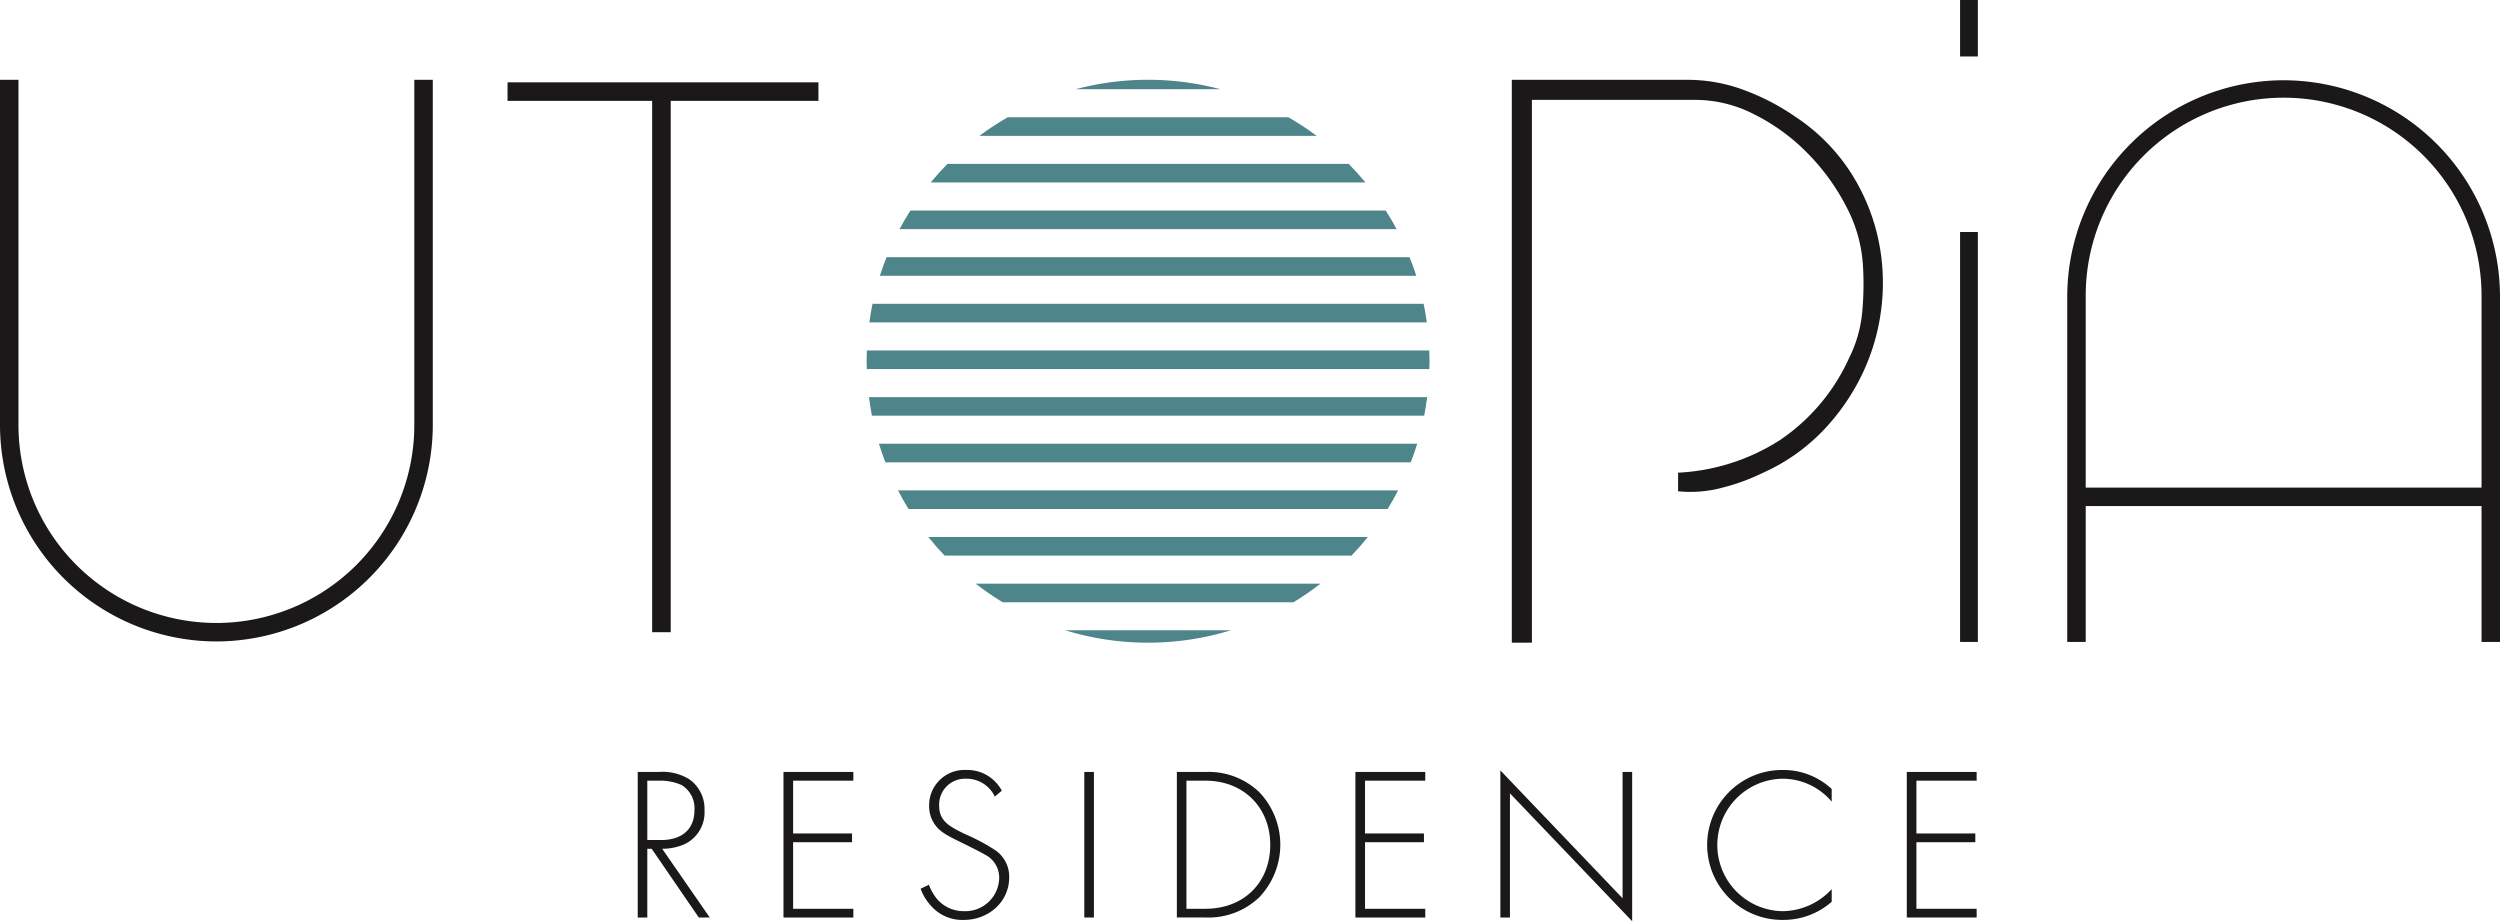 <svg xmlns="http://www.w3.org/2000/svg" xmlns:xlink="http://www.w3.org/1999/xlink" id="UTOPIA" width="443.776" height="163.524" viewBox="0 0 443.776 163.524"><defs><clipPath id="clip-path"><rect id="Rectangle_121" data-name="Rectangle 121" width="443.776" height="163.525" fill="none"></rect></clipPath></defs><path id="Path_1595" data-name="Path 1595" d="M191.893,34.415V31.124h55.187v3.291H220.86V128.73h-3.3V34.415Z" transform="translate(-101.799 -16.511)" fill="#1a1818"></path><g id="Group_1290" data-name="Group 1290"><g id="Group_1289" data-name="Group 1289" clip-path="url(#clip-path)"><path id="Path_1596" data-name="Path 1596" d="M602.756,30.179a28.671,28.671,0,0,1,10.155,1.852,40.747,40.747,0,0,1,9.065,4.736,33.888,33.888,0,0,1,9.472,9.4,35.939,35.939,0,0,1,5.007,11.464,36.837,36.837,0,0,1,.824,12.288,37.35,37.35,0,0,1-3.224,11.944A38.645,38.645,0,0,1,626.983,92.3a33.937,33.937,0,0,1-10.775,7.62,36.549,36.549,0,0,1-7.343,2.681,21.666,21.666,0,0,1-7.756.615v-3.3a36.793,36.793,0,0,0,18.051-5.764A34.851,34.851,0,0,0,631.448,79.6a22.819,22.819,0,0,0,2.331-8.032,53.278,53.278,0,0,0,.136-8.58,25.507,25.507,0,0,0-2.947-10.3,38.528,38.528,0,0,0-6.869-9.472,35.253,35.253,0,0,0-9.4-6.869,22.924,22.924,0,0,0-10.3-2.608H575.16v96.347h-3.567V30.179Z" transform="translate(-303.232 -16.01)" fill="#1a1818"></path><path id="Path_1597" data-name="Path 1597" d="M38.411,129.864A38.455,38.455,0,0,1,0,91.451V30.164H3.279V91.451a35.133,35.133,0,0,0,70.266,0V30.164h3.278V91.451a38.455,38.455,0,0,1-38.412,38.413" transform="translate(0 -16.002)" fill="#1a1818"></path><path id="Path_1598" data-name="Path 1598" d="M820,30.346a38.457,38.457,0,0,0-38.413,38.413v61.287h3.281V105.935h70.261v24.112h3.281V68.759A38.456,38.456,0,0,0,820,30.346m-35.132,72.307V68.759a35.131,35.131,0,1,1,70.261,0v33.894Z" transform="translate(-414.632 -16.099)" fill="#1a1818"></path><path id="Path_1599" data-name="Path 1599" d="M251.953,317.7l-8.367-12.2h-.775v12.2h-1.7V291.861h3.72a9.041,9.041,0,0,1,5.462,1.317,6.435,6.435,0,0,1,2.671,5.538,6.206,6.206,0,0,1-4.336,6.276,9.861,9.861,0,0,1-3.178.506l8.443,12.2Zm-9.142-13.753h2.479c3.681,0,5.888-1.936,5.888-5.266a4.815,4.815,0,0,0-2.284-4.495,9.233,9.233,0,0,0-3.952-.774h-2.132Z" transform="translate(-127.907 -154.833)" fill="#1a1818"></path><path id="Path_1600" data-name="Path 1600" d="M308.632,293.411H297.94v9.374H308.4v1.549H297.94v11.817h10.691V317.7h-12.4V291.862h12.4Z" transform="translate(-157.154 -154.834)" fill="#1a1818"></path><path id="Path_1601" data-name="Path 1601" d="M361.236,295.845a5.52,5.52,0,0,0-5.074-3.174,4.591,4.591,0,0,0-4.8,4.8c0,2.79,1.936,3.72,4.531,5a36.314,36.314,0,0,1,5.154,2.711,5.682,5.682,0,0,1,2.747,5c0,4.336-3.641,7.553-8.057,7.553a7.387,7.387,0,0,1-6-2.711,8.518,8.518,0,0,1-1.665-2.83l1.473-.7a8.946,8.946,0,0,0,1.393,2.479,6.222,6.222,0,0,0,4.842,2.208,6.009,6.009,0,0,0,6.236-5.968,4.542,4.542,0,0,0-2.519-4.065c-.735-.427-2.245-1.2-4.376-2.247-2.555-1.241-3.836-1.936-4.726-3.409a5.573,5.573,0,0,1-.814-2.946,6.277,6.277,0,0,1,6.626-6.428,6.925,6.925,0,0,1,6.275,3.678Z" transform="translate(-184.65 -154.44)" fill="#1a1818"></path><rect id="Rectangle_120" data-name="Rectangle 120" width="1.705" height="25.838" transform="translate(192.477 137.028)" fill="#1a1818"></rect><path id="Path_1602" data-name="Path 1602" d="M444.953,317.7V291.862h5.114a13.038,13.038,0,0,1,9.529,3.6,13.528,13.528,0,0,1,0,18.635,13.039,13.039,0,0,1-9.529,3.6Zm1.7-1.549h3.37c6.819,0,11.506-4.647,11.506-11.35,0-6.623-4.726-11.39-11.506-11.39h-3.37Z" transform="translate(-236.049 -154.834)" fill="#1a1818"></path><path id="Path_1603" data-name="Path 1603" d="M524.865,293.411H514.173v9.374h10.459v1.549H514.173v11.817h10.691V317.7h-12.4V291.862h12.4Z" transform="translate(-271.866 -154.834)" fill="#1a1818"></path><path id="Path_1604" data-name="Path 1604" d="M567.268,317.392V291.283l21.694,22.7V291.554h1.7v26.5l-21.693-22.7v22.041Z" transform="translate(-300.937 -154.526)" fill="#1a1818"></path><path id="Path_1605" data-name="Path 1605" d="M667.587,296.738a11.44,11.44,0,0,0-8.715-4.068,11.758,11.758,0,0,0,.037,23.514,12.023,12.023,0,0,0,8.679-3.912v2.244a12.969,12.969,0,0,1-8.6,3.217,13.307,13.307,0,1,1-.079-26.612,12.572,12.572,0,0,1,8.679,3.37Z" transform="translate(-342.443 -154.44)" fill="#1a1818"></path><path id="Path_1606" data-name="Path 1606" d="M733.336,293.411H722.645v9.374H733.1v1.549H722.645v11.817h10.691V317.7h-12.4V291.862h12.4Z" transform="translate(-382.461 -154.834)" fill="#1a1818"></path><path id="Path_1607" data-name="Path 1607" d="M417.484,240.512a49.955,49.955,0,0,0,14.679-2.2H402.8a49.955,49.955,0,0,0,14.679,2.2" transform="translate(-213.689 -126.428)" fill="#4d858a"></path><path id="Path_1608" data-name="Path 1608" d="M373.688,223.975h51.623a49.9,49.9,0,0,0,4.784-3.3H368.9a49.9,49.9,0,0,0,4.784,3.3" transform="translate(-195.704 -117.069)" fill="#4d858a"></path><path id="Path_1609" data-name="Path 1609" d="M353.883,206.341h72.227q1.516-1.586,2.891-3.3h-78.01q1.373,1.714,2.891,3.3" transform="translate(-186.202 -107.714)" fill="#4d858a"></path><path id="Path_1610" data-name="Path 1610" d="M341.391,188.707H426.44c.663-1.072,1.28-2.175,1.862-3.3H339.528c.582,1.124,1.2,2.227,1.862,3.3" transform="translate(-180.12 -98.359)" fill="#4d858a"></path><path id="Path_1611" data-name="Path 1611" d="M333.46,171.073h93.254c.417-1.084.806-2.181,1.148-3.3h-95.55c.342,1.118.731,2.216,1.148,3.3" transform="translate(-176.292 -89.004)" fill="#4d858a"></path><path id="Path_1612" data-name="Path 1612" d="M329.07,153.439h98.037c.213-1.087.384-2.188.525-3.3H328.545c.142,1.111.312,2.213.525,3.3" transform="translate(-174.294 -79.649)" fill="#4d858a"></path><path id="Path_1613" data-name="Path 1613" d="M327.655,134.418c0,.465.023.925.035,1.387h99.853c.013-.462.035-.922.035-1.387,0-.641-.024-1.277-.048-1.912H327.7c-.024.635-.048,1.27-.048,1.912" transform="translate(-173.822 -70.295)" fill="#4d858a"></path><path id="Path_1614" data-name="Path 1614" d="M328.687,118.171h98.954c-.153-1.111-.333-2.213-.559-3.3H329.246c-.225,1.086-.405,2.189-.559,3.3" transform="translate(-174.369 -60.939)" fill="#4d858a"></path><path id="Path_1615" data-name="Path 1615" d="M332.665,100.537h95.218c-.356-1.119-.757-2.216-1.189-3.3H333.854c-.431,1.083-.832,2.181-1.189,3.3" transform="translate(-176.48 -51.584)" fill="#4d858a"></path><path id="Path_1616" data-name="Path 1616" d="M340.1,82.9h88.236c-.6-1.128-1.247-2.225-1.93-3.3H342.031c-.683,1.074-1.33,2.172-1.93,3.3" transform="translate(-180.424 -42.23)" fill="#4d858a"></path><path id="Path_1617" data-name="Path 1617" d="M351.875,65.263h77.181c-.943-1.145-1.94-2.243-2.98-3.3H354.854c-1.039,1.057-2.037,2.155-2.979,3.3" transform="translate(-186.671 -32.872)" fill="#4d858a"></path><path id="Path_1618" data-name="Path 1618" d="M370.333,47.628h59.848a50.033,50.033,0,0,0-5.03-3.3H375.363a50.029,50.029,0,0,0-5.03,3.3" transform="translate(-196.463 -23.516)" fill="#4d858a"></path><path id="Path_1619" data-name="Path 1619" d="M419.571,30.163a50.016,50.016,0,0,0-12.832,1.671H432.4a50.016,50.016,0,0,0-12.832-1.671" transform="translate(-215.776 -16.002)" fill="#4d858a"></path><path id="Path_1620" data-name="Path 1620" d="M744.231,10.02h-3.156V0h3.156Zm0,103.924h-3.156V41.185h3.156Z" transform="translate(-393.142)" fill="#1a1818"></path></g></g></svg>